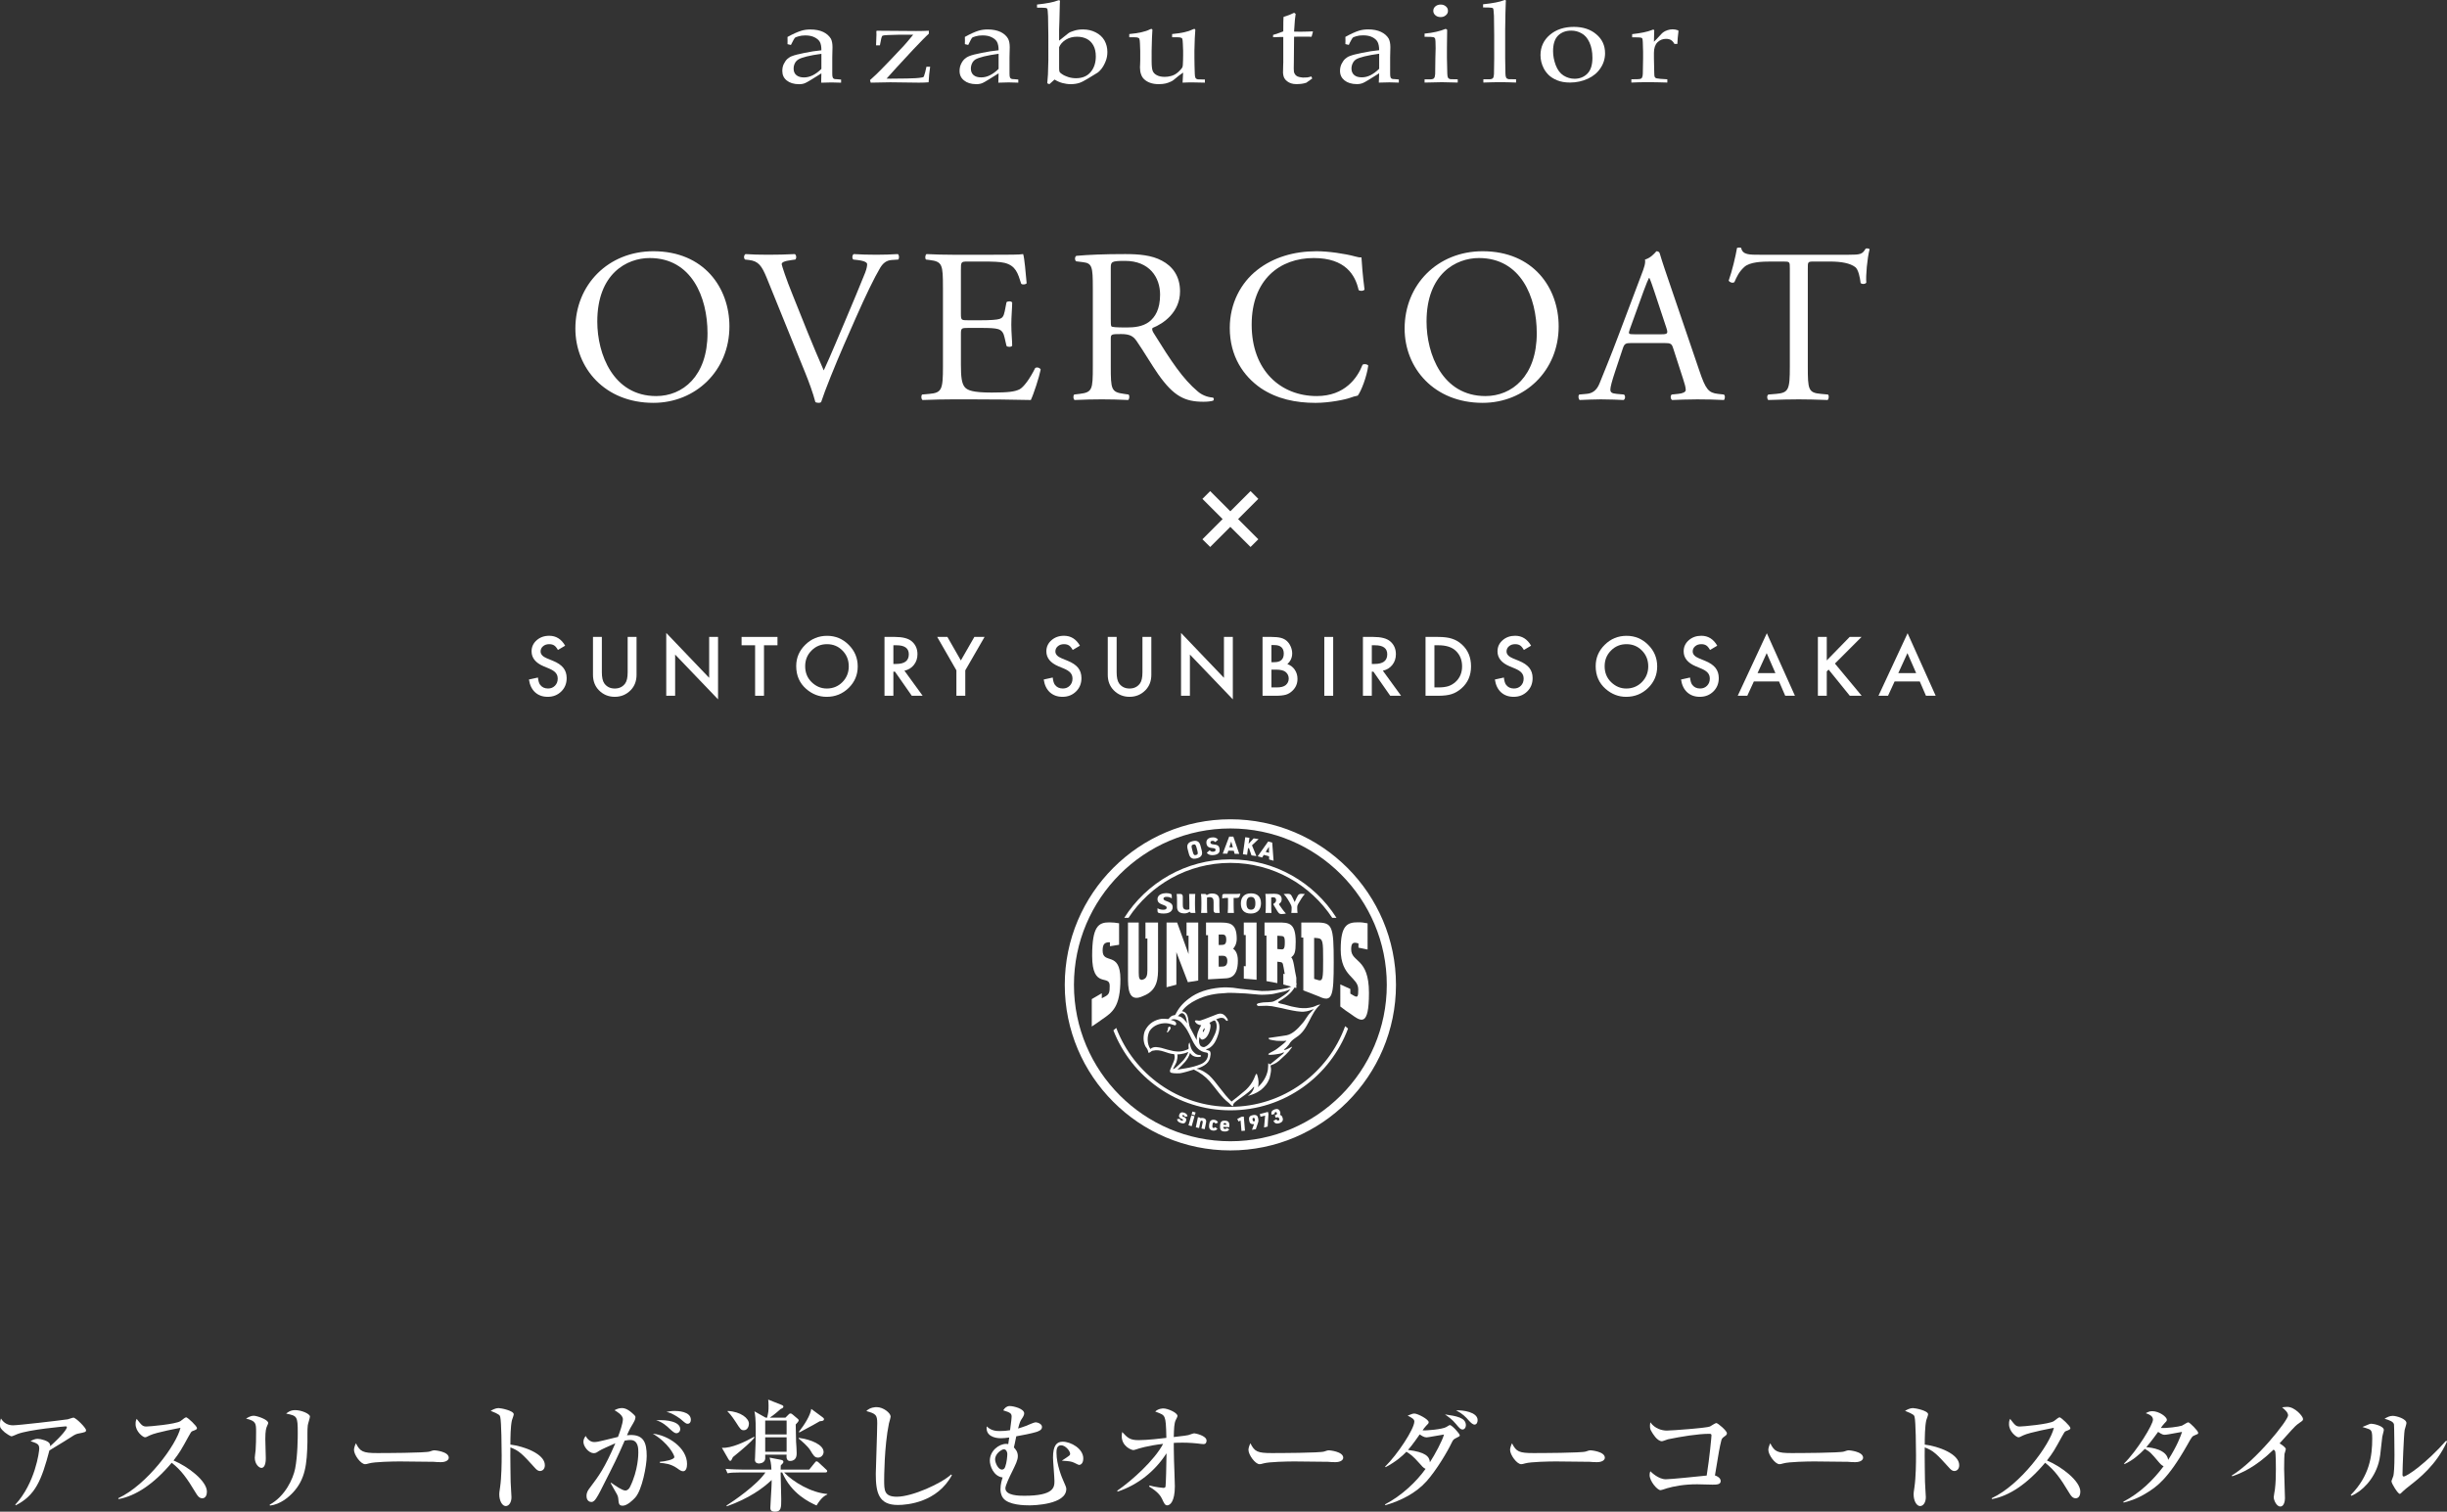 <?xml version="1.0" encoding="UTF-8"?>
<svg id="_レイヤー_2" data-name="レイヤー 2" xmlns="http://www.w3.org/2000/svg" viewBox="0 0 470.279 290.571">
  <rect x="0" y="0" width="470.279" height="290.571" fill="#333333" stroke="none"/>
  <defs>
    <style>
      .cls-1 {
        fill: #fff;
      }
    </style>
  </defs>
  <g id="design">
    <g>
      <path class="cls-1" d="M14.947,275.578c-.184.046-.46.138-.69.276-1.656,1.058-1.955,1.242-4.76,2.943-1.518,5.749-2.69,8.646-6.485,10.555l-.069-.139c3.84-4.162,4.599-10.187,4.599-10.761,0-.851-.345-.989-1.679-1.449.506-.253.896-.437,1.379-.437.621,0,2.047.391,2.3.92.115.23.092.391.092.506,2.277-2.023,3.219-3.311,3.219-3.656,0-.092-.023-.161-.253-.161-.138,0-7.013.598-9.244,1.472-.184.069-.966.437-1.127.437-.276,0-1.104-.598-1.311-.759-.874-.782-.92-.919-.92-1.495,0-.644.092-.919.184-1.173.621.989,1.449,1.311,2.345,1.311.966,0,8.738-.897,10.486-1.15.184-.046.943-.322,1.104-.322.46,0,2.415,1.955,2.415,2.392,0,.368-.069.391-1.586.689Z"/>
      <path class="cls-1" d="M38.867,287.996c-.621,0-.966-.598-1.196-.966-1.771-2.943-2.829-4.415-4.668-5.864-3.518,4.185-7.014,6.416-10.256,6.991v-.184c5.496-2.553,11.176-10.256,11.935-13.521-.069.023-4.668.851-5.887,1.449-.667.345-.759.368-.943.368-.345,0-1.793-1.058-1.793-2.529,0-.598.092-.759.207-1.012.943,1.219,1.127,1.472,1.886,1.472.552,0,5.588-.437,6.531-1.035.161-.115.896-.736,1.081-.736.299,0,2.093,1.701,2.093,2.069,0,.253-.161.322-.897.598-.207.092-.299.253-.644.874-1.518,2.759-1.771,3.219-2.966,4.76,2.806,1.173,6.416,3.932,6.416,6.002,0,.552-.207,1.265-.896,1.265Z"/>
      <path class="cls-1" d="M51.358,274.038c-.207.46-.368.92-.368,2.599,0,.575.092,3.104.092,3.633,0,.345,0,1.885-.851,1.885-.437,0-1.265-.713-1.265-1.955,0-.207.115-1.012.161-1.449.069-.736.092-2.299.092-3.472,0-1.679,0-2.139-1.932-2.598.368-.23.92-.552,1.449-.552.644,0,2.806.736,2.806,1.38,0,.115-.023.207-.184.529ZM59.154,273.946c-.115.896-.046,2.345-.069,3.242-.092,4.254-.391,7.151-2.805,9.727-.805.851-2.392,2.253-4.392,2.483l-.069-.161c3.035-1.679,4.507-5.013,4.898-6.921.506-2.553.506-6.186.506-6.898,0-3.196-.115-3.266-2.23-3.702.345-.276.828-.667,1.748-.667,1.149,0,2.828.69,2.828,1.242,0,.253-.391,1.403-.414,1.656Z"/>
      <path class="cls-1" d="M84.705,281.051c-.368,0-.943-.023-1.402-.069-.437-.023-6.048-.069-6.439-.069-1.333,0-4.852.069-5.91.368-.414.115-.598.161-.782.161-.851,0-2.139-1.816-2.139-2.736,0-.299.092-.69.368-1.288.805,1.609,1.356,1.886,4.093,1.886,1.334,0,9.313-.023,10.095-.299.345-.115.621-.23.919-.23.046,0,2.737.207,2.737,1.426,0,.391-.437.851-1.541.851Z"/>
      <path class="cls-1" d="M103.773,282.753c-.368,0-.667-.253-.989-.621-2.392-2.645-3.036-3.311-4.691-3.909-.046,1.426.046,6.462.046,6.6,0,.46.161,2.552.161,2.966,0,.989-.483,1.702-1.104,1.702-.667,0-1.242-.989-1.242-2.253,0-.253,0-.345.161-1.403.276-1.886.299-4.737.299-6.117,0-1.173-.046-6.507-.276-7.358-.069-.299-.138-.506-1.84-1.173.368-.207.943-.529,1.518-.529.437,0,2.92.483,2.92,1.196,0,.184-.299.966-.345,1.127-.276,1.126-.299,3.449-.299,4.691,2.621.322,6.623,1.793,6.623,3.955,0,.828-.529,1.127-.943,1.127Z"/>
      <path class="cls-1" d="M122.105,287.834c-.437.483-1.563,1.586-2.415,1.586-.736,0-.782-.345-.874-1.448-.023-.207-.092-.483-.23-.713-.414-.713-1.127-1.978-1.219-2.162l.092-.092c.874.621,2.139,1.495,2.713,1.495.437,0,.736-.345.897-.667,1.609-3.242,1.609-6.347,1.609-6.646,0-.759,0-2.392-1.541-2.392-.115,0-.529,0-1.081.115-1.541,3.518-1.817,4.047-4.323,8.991-.46.92-1.081,2.162-1.541,2.576-.161.138-.322.23-.552.23-.322,0-.92-.23-.92-1.15,0-.713.299-1.126.667-1.609,1.725-2.3,2.759-3.656,4.875-8.531-1.058.483-2.736,1.196-3.127,1.472-.299.207-.598.437-1.012.437-.966,0-2.001-1.265-2.001-2.185,0-.529.276-.897.437-1.127.184.391.759,1.173,1.633,1.173.46,0,1.035-.115,1.932-.345.414-.092,2.253-.552,2.644-.644.322-.851.943-2.576.943-3.403,0-.851-1.333-1.563-1.609-1.725.299-.161.805-.414,1.379-.414.644,0,1.311.253,2.392,1.311.161.161.253.253.253.46,0,.414-.322.942-.437,1.149-.459.759-.644,1.035-1.195,2.3.229-.023.437-.046.736-.046,2.437,0,3.058,1.426,3.058,4.047,0,1.886-.897,6.507-2.185,7.956ZM131.281,282.799c-.345,0-.644-.207-1.173-.598-1.196-.828-2.346-.942-3.289-1.012v-.207c.966-.069,2.783-.414,2.783-.919,0-.368-1.15-2.713-4.139-4.484,2.92.276,6.577,2.713,6.577,5.818,0,.69-.184,1.403-.759,1.403ZM129.993,275.486c-.368,0-.69-.299-1.402-.943-.299-.299-1.334-1.265-2.507-1.541,2.208-.161,4.645.299,4.645,1.702,0,.437-.322.782-.736.782ZM132.154,273.67c-.322,0-.437-.115-1.426-.966-.253-.207-1.012-.69-1.702-1.012-.414-.184-.644-.23-.943-.299.437-.092.897-.184,1.587-.184.483,0,3.104.046,3.104,1.702,0,.391-.184.759-.621.759Z"/>
      <path class="cls-1" d="M140.853,280.085c-.046.069-.207.437-.253.506-.023.069-.115.207-.253.207-.161,0-.253-.161-.368-.345l-1.242-2.162c1.794.138,4.507-1.172,6.186-2.115l.092.138c-.644.828-2.093,2.093-4.162,3.771ZM156.926,289.375c-1.379-.621-4.829-2.23-6.6-6.346h-.299c0,.805.115,4.392.115,5.128,0,1.632,0,2.415-1.219,2.415-.874,0-.874-.529-.874-.736,0-.506.184-3.173.207-3.771.046-.851.046-1.242.046-1.586-1.656,1.586-4.346,3.541-8.623,5.059l-.069-.138c1.333-.851,5.864-3.932,7.496-6.37h-4.806c-1.403,0-1.909.046-2.483.161l-.368-.851c1.403.115,3.012.138,3.265.138h5.542c-.046-1.242-.207-1.748-.345-2.299l2.138.414c.345.069.506.161.506.391,0,.161-.092.276-.161.345-.207.184-.207.207-.345.368-.023.391-.023.506-.023.782h5.496l1.058-1.311c.207-.253.23-.276.345-.276.161,0,.345.161.414.23l1.403,1.311c.161.138.23.207.23.345,0,.207-.184.253-.345.253h-7.933c1.816,1.885,5.22,3.886,8.301,4.139v.092c-.391.184-1.081.483-2.07,2.115ZM142.968,274.912c-.552,0-.666-.161-1.541-1.541-.92-1.402-1.288-1.748-1.609-2.069l.046-.092c2.529.138,4.07,1.425,4.07,2.46,0,.506-.299,1.242-.966,1.242ZM152.925,273.808c.046,2.529.046,2.806.069,3.289.046.598.115,1.678.115,2.23,0,.345,0,1.495-1.288,1.495-.529,0-.69-.483-.667-.92l.023-.299h-4.116c0,.138.023.736,0,.851-.161.851-1.15.851-1.219.851s-.759,0-.759-.713c0-.069.023-.23.023-.322.115-2.254.138-4.277.138-5.059,0-2.69-.115-3.265-.253-3.932l2.162,1.219h.276c.253-1.104.276-1.242.276-2.3,0-.529-.023-.874-.069-1.172l2.667,1.058c.161.069.253.161.253.299,0,.207-.207.322-.506.437-.391.345-1.356,1.196-2.115,1.679h3.012l.644-.644c.046-.046.138-.161.345-.161.161,0,.253.092.437.229l.896.759c.184.161.23.207.23.322,0,.207-.276.483-.575.805ZM151.177,273.049h-4.116v2.667h4.116v-2.667ZM151.177,276.268h-4.116v2.783h4.116v-2.783ZM157.225,280.177c-.667,0-.897-.414-1.495-1.403-.459-.782-1.748-1.862-2.23-2.253v-.138c2.392.299,4.783,1.333,4.783,2.713,0,.529-.437,1.081-1.058,1.081ZM157.547,273.187c-.621.368-1.311.759-3.932,2.161l-.069-.138c1.081-1.38,2.208-3.173,2.368-4.392l2.185,1.61c.184.138.253.207.253.368,0,.299-.276.345-.805.391Z"/>
      <path class="cls-1" d="M172.568,289.283c-3.679,0-4.254-2.322-4.254-5.979,0-.667.276-8.187.276-9.727,0-1.586-.23-1.839-2.093-2.345.713-.759,1.816-.759,1.978-.759,1.334,0,2.69,1.172,2.69,1.793,0,.23-.276,1.15-.322,1.333-.92,4.415-.92,10.693-.92,10.9,0,1.955,0,3.196,2.438,3.196,2.966,0,8.577-2.553,10.439-4.277l.138.138c-2.828,5.22-8.554,5.726-10.371,5.726Z"/>
      <path class="cls-1" d="M207.435,281.58c-.184,0-.368-.115-.989-.414-.506-.253-.989-.322-2.323-.391v-.046c1.518-.989,1.541-1.012,1.541-1.311,0-.46-.851-1.61-1.748-1.61-.874,0-.874,1.012-.874,1.426,0,2.323,1.081,4.875,1.333,5.427.391.874.552,1.242.552,1.541,0,3.012-6.277,3.15-7.083,3.15-.874,0-4.024-.023-5.059-1.403-.46-.598-.506-1.38-.506-1.656,0-1.058.276-1.863.414-2.299-1.771-.23-2.46-2.253-2.46-3.219,0-1.909,1.748-3.243,3.173-3.243.115,0,.161.023.368.046.069-.46.069-.529.184-1.265-.529.092-1.219.138-1.633.138-1.196,0-2.943-.46-2.69-2.276.874.851,1.839.896,2.529.896.667,0,1.311-.046,1.955-.161.253-1.886.299-2.3.299-2.576,0-.575-.115-.805-1.609-1.242.299-.506.713-.828,1.242-.828.782,0,2.782.529,2.782,1.402,0,.184-.046.437-.368.92-.391.575-.437.667-.805,2.0.483-.138,1.012-.322,1.518-.506.276-.115,1.563-.69,1.839-.69.391,0,1.242.299,1.242.897,0,.598-.644.805-1.104.966-.69.23-3.082.713-3.84.828-.322,1.541-.345,1.702-.46,2.139.276.299.759.805.759,1.656,0,.805-.414,1.586-1.172,3.15-.368.736-1.219,2.483-1.219,3.035,0,1.449,2.736,1.449,3.633,1.449,5.703,0,5.795-1.633,5.795-2.828,0-.713-.276-3.863-.276-4.507,0-2.299.69-3.058,1.862-3.058,1.564,0,3.956,1.333,3.956,3.219,0,1.081-.621,1.242-.759,1.242ZM192.833,278.591c-.322.046-1.586.782-1.586,1.932,0,.644.575,1.954,1.311,1.954.276,0,.483-.138.621-.506.322-.851.414-2.138.414-2.506,0-.368-.23-.966-.759-.874Z"/>
      <path class="cls-1" d="M231.332,277.579c-.115,0-.253,0-.391-.023-1.219-.161-2.438-.253-3.679-.253-.805,0-1.311.023-1.678.046,0,.459,0,1.586.046,3.357.023.782.161,4.254.161,4.967,0,2.989-.942,3.679-1.472,3.679-.437,0-.621-.437-1.012-1.288-.23-.483-.805-1.356-2.46-2.322l.069-.207c1.104.322,2.598.46,2.667.46.299,0,.368-.115.414-.253.069-.253.184-4.714.184-5.864v-.529c-2.208,3.449-5.496,6.07-9.382,7.358l-.092-.161c2.897-2,7.198-5.91,8.83-9.014-2.989.345-4.852.943-4.944.989-.23.092-.667.207-.759.207-.437,0-2.253-.759-2.253-2.667,0-.345.046-.552.092-.805,1.012,1.104,1.472,1.563,3.15,1.563,1.633,0,4.438-.322,5.335-.437-.046-2.483-.115-3.38-.345-3.932-.23-.552-.621-.69-1.793-1.127.598-.598,1.495-.598,1.563-.598.828,0,2.713.805,2.713,1.448,0,.161-.253.621-.345.805-.299.644-.322,1.632-.368,3.242,2.138-.253,2.368-.276,2.782-.368.184-.046.966-.345,1.15-.345.207,0,2.368.437,2.368,1.403,0,.322-.138.667-.552.667Z"/>
      <path class="cls-1" d="M256.61,281.051c-.368,0-.943-.023-1.403-.069-.437-.023-6.048-.069-6.438-.069-1.334,0-4.852.069-5.909.368-.414.115-.599.161-.782.161-.851,0-2.139-1.816-2.139-2.736,0-.299.092-.69.368-1.288.805,1.609,1.356,1.886,4.093,1.886,1.334,0,9.313-.023,10.095-.299.346-.115.621-.23.92-.23.046,0,2.736.207,2.736,1.426,0,.391-.437.851-1.54.851Z"/>
      <path class="cls-1" d="M279.862,276.406c-.483.23-.598.345-.874.92-.827,1.748-2.943,5.289-4.829,7.404-2.069,2.299-4.921,3.725-7.91,4.599l-.068-.161c3.104-1.609,6.001-4.3,7.795-6.829-.391-.138-.782-.598-1.195-1.081-1.266-1.426-1.725-1.725-2.484-2.208-.851.874-1.954,1.862-4.001,2.966l-.092-.115c2.322-2.253,5.611-7.22,5.611-8.669,0-.437-.438-.69-1.288-1.127.92-.368,1.035-.391,1.311-.391.621,0,2.736,1.104,2.736,1.655,0,.23-.115.322-.506.713-.184.161-.528.667-.667.851.529.092,3.863-.184,4.576-.644.115-.069.575-.368.667-.368.391,0,1.908,1.655,1.908,1.978,0,.184-.184.253-.689.506ZM274.183,276.291c-.483,0-.896-.276-1.334-.575-.229.345-1.54,2.208-2.253,2.989,3.334.414,4.139,1.242,4.208,2.369.942-1.449,2.368-4.07,2.713-5.335-.528.069-3.081.552-3.334.552ZM281.104,274.773c-.414,0-.621-.253-1.312-1.081-.667-.828-1.494-1.403-2.092-1.817,2.185.322,4.023.598,4.023,2.093,0,.437-.275.805-.62.805ZM283.381,273.831c-.322,0-.69-.345-1.012-.69-.736-.828-1.265-1.402-2.53-2.046,1.242-.069,4.14.299,4.14,1.886,0,.506-.253.851-.598.851Z"/>
      <path class="cls-1" d="M306.888,281.051c-.368,0-.943-.023-1.403-.069-.437-.023-6.048-.069-6.438-.069-1.334,0-4.852.069-5.909.368-.414.115-.599.161-.782.161-.851,0-2.139-1.816-2.139-2.736,0-.299.092-.69.368-1.288.805,1.609,1.356,1.886,4.093,1.886,1.334,0,9.313-.023,10.095-.299.346-.115.621-.23.92-.23.046,0,2.736.207,2.736,1.426,0,.391-.437.851-1.54.851Z"/>
      <path class="cls-1" d="M331.359,276.153c-.391.299-.482.414-.574.851-.322,1.311-.414,1.84-1.196,6.6.414.115,1.104.483,1.104,1.081,0,.689-.806.689-1.587.689-.46,0-2.507-.069-2.943-.069-2.575,0-4.484.391-5.771.759-.207.069-1.081.368-1.266.368-.62,0-2.092-1.725-2.092-2.897,0-.322.046-.483.138-.736.229.23,1.587,1.541,2.967,1.541.966,0,5.887-.506,7.864-.713.552-3.403.919-7.473.919-7.726s-.16-.299-.391-.299c-2.207,0-5.427.529-7.979,1.058-.184.046-.966.368-1.149.368-.942,0-1.84-1.586-1.932-1.748-.299-.506-.368-.621-.368-1.242,0-.276.046-.437.069-.644.896,1.242,2.254,1.587,3.173,1.587.943,0,7.704-.506,8.278-.782.185-.092,1.035-.667,1.219-.667.322,0,2.047,1.495,2.047,1.955,0,.276-.138.391-.529.667Z"/>
      <path class="cls-1" d="M356.522,281.051c-.368,0-.943-.023-1.403-.069-.437-.023-6.048-.069-6.438-.069-1.334,0-4.852.069-5.909.368-.414.115-.599.161-.782.161-.851,0-2.139-1.816-2.139-2.736,0-.299.092-.69.368-1.288.805,1.609,1.356,1.886,4.093,1.886,1.334,0,9.313-.023,10.095-.299.346-.115.621-.23.92-.23.046,0,2.736.207,2.736,1.426,0,.391-.437.851-1.54.851Z"/>
      <path class="cls-1" d="M375.59,282.753c-.367,0-.666-.253-.988-.621-2.392-2.645-3.035-3.311-4.691-3.909-.046,1.426.046,6.462.046,6.6,0,.46.161,2.552.161,2.966,0,.989-.482,1.702-1.104,1.702-.667,0-1.242-.989-1.242-2.253,0-.253,0-.345.161-1.403.276-1.886.299-4.737.299-6.117,0-1.173-.046-6.507-.275-7.358-.069-.299-.138-.506-1.84-1.173.368-.207.943-.529,1.518-.529.438,0,2.921.483,2.921,1.196,0,.184-.299.966-.346,1.127-.275,1.126-.299,3.449-.299,4.691,2.622.322,6.623,1.793,6.623,3.955,0,.828-.529,1.127-.943,1.127Z"/>
      <path class="cls-1" d="M398.911,287.996c-.62,0-.966-.598-1.195-.966-1.771-2.943-2.828-4.415-4.668-5.864-3.519,4.185-7.014,6.416-10.256,6.991v-.184c5.496-2.553,11.176-10.256,11.935-13.521-.069.023-4.668.851-5.887,1.449-.667.345-.759.368-.943.368-.345,0-1.793-1.058-1.793-2.529,0-.598.092-.759.207-1.012.942,1.219,1.126,1.472,1.886,1.472.552,0,5.587-.437,6.53-1.035.161-.115.896-.736,1.081-.736.299,0,2.092,1.701,2.092,2.069,0,.253-.16.322-.896.598-.207.092-.299.253-.644.874-1.518,2.759-1.771,3.219-2.967,4.76,2.806,1.173,6.416,3.932,6.416,6.002,0,.552-.207,1.265-.897,1.265Z"/>
      <path class="cls-1" d="M421.819,275.877c-.506.207-.528.207-1.448,1.862-3.817,6.738-6.002,8.094-7.772,9.198-2.023,1.288-3.748,1.702-4.484,1.885l-.046-.161c3.242-1.702,5.726-4.139,7.75-6.83-.368-.115-.759-.598-.828-.667-1.633-1.932-1.748-2.069-2.782-2.667-1.035,1.081-2.346,2.23-3.933,2.943l-.046-.138c2.507-2.483,5.542-7.474,5.542-8.416,0-.759-.805-1.035-1.38-1.242.322-.184.667-.391,1.242-.391,1.311,0,2.805,1.081,2.805,1.656,0,.229-.068.276-.552.782-.229.23-.437.552-.598.782,1.035.092,3.449-.23,4.047-.437.185-.069,1.012-.644,1.219-.644.253,0,1.909,1.633,1.909,2.024,0,.23-.069.23-.645.46ZM416.002,275.785c-.207,0-.437,0-1.242-.552-1.287,1.793-2.207,2.875-2.276,2.943,1.058.069,3.933.46,4.208,2.438,1.771-2.782,2.392-4.553,2.668-5.381-2.736.506-3.035.552-3.357.552Z"/>
      <path class="cls-1" d="M441.899,273.509c-.644.46-.92.759-1.495,1.38-.367.391-1.954,2.184-2.299,2.552.391.23,1.195.782,1.195,1.104,0,.161-.229.805-.253.943-.022.184-.068,1.403-.068,2.875,0,.897.16,4.852.16,5.634,0,.575-.207,1.586-.896,1.586-.713,0-1.265-1.195-1.265-1.816,0-.23.207-1.265.229-1.472.161-1.311.185-2.599.185-3.909,0-.46,0-2.966-.138-3.426q-.047-.138-.3-.322c-3.495,3.403-6.208,4.53-7.956,5.128l-.092-.138c4.691-2.875,10.831-10.624,10.831-11.566,0-.575-.621-1.104-1.15-1.541.299-.046.598-.092,1.012-.092,1.426,0,3.013,1.794,3.013,2.323,0,.276-.092.345-.713.759Z"/>
      <path class="cls-1" d="M457.84,276.176c-.392,3.633-.438,4.047-.713,5.059-.897,3.173-3.242,5.473-5.22,6.278l-.139-.138c3.634-3.679,4.14-7.496,4.14-10.854,0-1.058-.069-1.449-.438-1.725-.138-.115-1.241-.437-1.448-.506.207-.092,1.149-.483,1.334-.552.138-.069.299-.069.413-.069.46,0,2.369.437,2.369,1.195,0,.207-.276,1.104-.299,1.311ZM463.128,285.558c-.299.23-1.034.805-1.679,1.449-.068.069-.16.138-.253.138-.345,0-1.586-1.978-1.586-2.415,0-.184.345-.897.367-1.058.093-.414.207-1.609.207-4.024,0-.621-.046-5.542-.092-5.841-.092-.529-.827-.805-1.816-1.104.437-.253.942-.552,1.563-.552.736,0,2.645.575,2.645,1.38,0,.207-.299,1.127-.345,1.333-.161.92-.414,7.428-.414,8.577,0,.253.069.368.23.368.62,0,4.392-2.599,8.163-6.898l.16.184c-2.069,4.53-5.403,7.105-7.151,8.462Z"/>
    </g>
  </g>
  <g id="_レイヤー_1-2" data-name="レイヤー 1">
    <g>
      <g>
        <path class="cls-1" d="M157.86,13.242c-.533.535-1.112.957-1.666,1.23-.572.277-1.123.411-1.681.411-.613,0-1.091-.141-1.455-.434-.361-.293-.535-.724-.535-1.245,0-.427.097-.837.336-1.221.143-.224.334-.411.531-.529.327-.211.862-.404,1.638-.599.767-.191,1.72-.363,2.832-.508v2.895ZM152.523,7.644l.234-.379c.088-.084.32-.17.712-.284.372-.116.799-.173,1.296-.173.69,0,1.271.113,1.765.356.478.236.846.54,1.048.912.193.388.288.912.281,1.588-1.085.109-2.183.275-3.27.509-1.096.218-1.915.42-2.412.626-.284.095-.554.281-.837.508-.268.238-.495.56-.701.978-.206.397-.29.869-.29,1.353.002.771.277,1.37.846,1.826.558.454,1.348.722,2.391.722.483,0,.892-.091,1.207-.243.32-.129,1.343-.749,3.065-1.84l-.043,1.792c.821-.032,1.495-.052,2.006-.05.529,0,1.112.02,1.827.05v-.603l-.84-.07c-.265,0-.426-.027-.522-.068-.107-.055-.188-.127-.236-.238-.07-.15-.1-.395-.1-.719v-3.174l.045-1.961c0-.674-.104-1.223-.309-1.625-.345-.554-.824-.978-1.475-1.293-.656-.311-1.491-.479-2.462-.477-.638-.002-1.218.075-1.736.238-.697.209-1.595.606-2.664,1.196.007.188.009.422.009.703,0,.297-.002.531-.007.685l.654.152c.118-.25.281-.581.515-.998Z"/>
        <path class="cls-1" d="M167.34,15.887l-.136-.488c.858-.785,1.543-1.405,2.02-1.915,1.128-1.141,2.605-2.686,4.49-4.704.238-.238.83-.955,1.786-2.103h-2.916c-.413,0-1.051.023-1.924.059-.545.018-.885.063-.996.111-.061.016-.1.041-.138.102-.043.061-.107.236-.177.52l-.245,1.243h-.74c.061-1.218.077-1.876.075-2.013,0-.175,0-.402-.016-.71l.093-.084c3.149.036,5.679.057,7.556.057.944,0,1.74-.02,2.437-.057v.574c-.576.504-1.556,1.522-3.009,3.047-2.711,2.925-4.431,4.778-5.117,5.589l.885.002c.708-.002,1.718-.011,3.031-.032,1.284-.016,2.253-.077,2.848-.19.181-.027.302-.075.342-.118.029-.007.059-.061.086-.139.164-.445.327-1.062.474-1.813l.712-.002c-.107.84-.17,1.343-.188,1.518-.016.106-.048.599-.107,1.475-.488.043-1.103.07-1.856.07l-5.505-.07-3.767.07Z"/>
        <path class="cls-1" d="M191.916,13.237c-.551.536-1.097.955-1.667,1.228-.541.277-1.099.411-1.666.411-.638,0-1.118-.138-1.472-.434-.345-.293-.524-.724-.524-1.246,0-.424.111-.837.331-1.218.145-.227.324-.411.521-.531.328-.209.893-.402,1.655-.597.776-.191,1.724-.363,2.823-.51v2.897ZM186.583,7.638l.227-.379c.091-.084.311-.17.709-.284.37-.113.828-.173,1.321-.173.686,0,1.275.116,1.743.356.496.236.832.54,1.043.914.188.386.298.912.291,1.588-1.071.109-2.168.272-3.261.508-1.113.218-1.915.42-2.405.624-.279.098-.563.281-.828.508-.279.241-.52.563-.71.98-.2.397-.297.867-.297,1.35,0,.774.279,1.37.855,1.827.554.456,1.337.722,2.371.722.502,0,.903-.088,1.226-.241.312-.132,1.324-.751,3.049-1.84l-.055,1.792c.846-.032,1.525-.052,2.019-.052.533,0,1.132.02,1.82.05v-.601l-.817-.072c-.261,0-.44-.027-.517-.068-.116-.052-.202-.127-.258-.238-.068-.15-.093-.394-.093-.719l-.002-3.172.045-1.963c0-.671-.113-1.221-.32-1.622-.32-.556-.812-.98-1.452-1.296-.683-.311-1.491-.476-2.464-.476-.644,0-1.225.077-1.759.24-.683.206-1.572.606-2.63,1.196.004.188.013.42.013.703.002.295-.009.531-.013.685l.644.152c.118-.252.29-.581.506-1Z"/>
        <path class="cls-1" d="M204.84,7.628c.622-.381,1.346-.572,2.14-.569.706-.002,1.333.136,1.87.404.557.284.973.715,1.289,1.28.316.581.459,1.271.461,2.106,0,1.175-.312,2.187-.963,2.968-.668.815-1.607,1.216-2.849,1.218-.523,0-1.022-.077-1.493-.229-.458-.145-.884-.341-1.237-.592-.236-.152-.381-.306-.424-.404-.052-.098-.085-.334-.084-.685l-.001-4.055c.23-.556.65-1.053,1.292-1.441ZM201.678,16.178l.991-.887c.531.324,1.053.547,1.534.674.493.122,1.021.213,1.563.213.651-.002,1.184-.091,1.62-.225.433-.134,1.029-.436,1.763-.892l1.833-1.123c.175-.122.402-.34.676-.674.34-.431.624-.953.842-1.516.221-.545.325-1.137.322-1.763.001-.817-.196-1.557-.567-2.224-.386-.66-.954-1.175-1.688-1.543-.71-.363-1.52-.563-2.444-.56-.608,0-1.175.075-1.692.247-.518.152-.889.315-1.119.495l-1.766,1.411v-2.103l.057-1.67c.007-.876.036-1.985.077-3.247l.012-.336c.023-.102.025-.177.025-.238,0-.052-.025-.098-.051-.136-.035-.025-.087-.045-.151-.045-.072,0-.154.029-.26.068-.729.302-2.045.565-3.955.767v.599c1.058,0,1.638.029,1.764.068.102.039.169.089.211.154.061.102.102.581.143,1.443.029,1.27.057,2.489.057,3.701l.002,4.729c-.001.272-.029,1.205-.077,2.748,0,.222-.045.796-.134,1.693l.412.172Z"/>
        <path class="cls-1" d="M231.564,15.282v.604c-1.087-.032-1.901-.052-2.443-.05-.615-.002-1.228.018-1.843.05.043-.567.073-1.212.101-1.933-.522.352-1.122.803-1.807,1.398-.166.134-.326.234-.481.302-.35.175-.713.3-1.065.388-.352.08-.777.134-1.308.134-.665.002-1.238-.088-1.697-.265-.445-.154-.837-.393-1.159-.706-.241-.234-.434-.529-.561-.903-.145-.388-.215-.833-.215-1.345-.001-.254.019-.506.031-.71.017-.243.019-.458.02-.667l-.001-1.813c0-.191-.011-.667-.052-1.393-.011-.483-.057-.785-.125-.935-.033-.061-.086-.116-.167-.154-.126-.077-.344-.116-.676-.116-.456,0-.811-.002-1.088-.011v-.61c1.808-.173,3.125-.465,3.932-.885.136-.068.24-.1.318-.097.066-.002.102.011.143.052.025.039.058.093.057.154.003.073.001.143-.018.236-.024.222-.043.663-.068,1.3-.045,1.205-.064,1.999-.065,2.405l-.001,2.074c.002.867.066,1.491.206,1.843.141.363.42.638.815.835.398.213.911.309,1.497.309.395,0,.79-.045,1.187-.159.415-.107.771-.274,1.08-.504.236-.161.479-.388.729-.665.2-.202.313-.367.373-.474.06-.109.092-.268.111-.499.033-.622.057-1.237.056-1.838v-.894c.001-.19-.024-.665-.057-1.382-.018-.474-.051-.785-.111-.919-.029-.066-.085-.129-.159-.157-.139-.077-.369-.116-.692-.116-.458.002-.812,0-1.095-.009v-.613c1.833-.17,3.12-.463,3.948-.885.132-.066.236-.098.308-.098.052-.002.107.014.138.054.039.036.062.093.062.177.001.048-.007.118-.016.213-.031.222-.047.676-.086,1.357-.048,1.169-.068,1.956-.07,2.355l.002,1.463.021,1.488c.02.874.038,1.395.047,1.525.012.354.05.615.131.781.045.063.094.109.151.168.062.041.168.075.298.111.052.016.522.014,1.368.029Z"/>
        <path class="cls-1" d="M244.667,7.159v-.443c.799-.247,1.463-.483,1.961-.681,0-1.69.02-2.305.047-2.779.839-.257,1.506-.522,2.043-.801l.289.211c-.098.574-.194,1.411-.304,3.408.688.011,1.087.023,1.241.023.079,0,.524-.016,1.318-.027.443-.009.765-.02.975-.034l.098.05-.266.973c-.528-.016-1.019-.016-1.463-.016-.452,0-1.103,0-1.901.016l-.045,4.817c-.033,1.078-.021,1.708.017,1.924.042.22.124.383.247.542.109.145.265.265.454.361.197.095.533.157,1.009.209.339-.003.625-.003.841-.029.207-.029.484-.093.801-.186l.161.397c-.396.259-.761.52-1.137.806-.318.104-.62.175-.897.209-.283.025-.604.064-.978.064-.438-.002-.798-.057-1.052-.152-.271-.088-.497-.211-.706-.361-.224-.15-.408-.342-.551-.581-.148-.229-.254-.594-.291-1.094.007-.488.023-1.019.035-1.613.012-.107.016-.227.017-.379l-.001-4.881h-.543c-.43,0-.896.014-1.418.048Z"/>
        <path class="cls-1" d="M265.057,13.224c-.554.538-1.119.957-1.656,1.23-.563.277-1.107.411-1.683.411-.627,0-1.112-.141-1.453-.433-.348-.293-.531-.724-.531-1.246,0-.426.112-.837.34-1.221.145-.227.301-.409.506-.529.321-.211.871-.402,1.647-.597.791-.193,1.735-.365,2.829-.511l.001,2.895ZM259.731,7.626l.239-.379c.083-.084.31-.172.689-.284.368-.116.805-.173,1.316-.173.682,0,1.284.116,1.765.356.472.238.815.54,1.014.915.198.386.299.91.301,1.588-1.072.106-2.172.272-3.269.506-1.103.22-1.901.422-2.395.624-.288.098-.559.281-.842.511-.273.241-.507.563-.711.978-.204.397-.305.869-.305,1.352.001.771.292,1.37.857,1.827.563.456,1.366.722,2.391.722.481,0,.894-.091,1.22-.243.318-.129,1.337-.749,3.054-1.838l-.066,1.791c.864-.032,1.528-.05,2.044-.05.514,0,1.12.02,1.803.05l-.001-.604-.823-.07c-.256,0-.437-.027-.513-.068-.114-.052-.197-.127-.241-.238-.065-.15-.092-.395-.092-.719l-.001-3.174.044-1.96c0-.674-.118-1.221-.322-1.625-.327-.554-.828-.978-1.484-1.293-.669-.311-1.474-.477-2.439-.477-.647,0-1.237.077-1.772.24-.676.207-1.558.606-2.628,1.196.002.188.014.42.014.701.002.297-.011.533-.014.687l.659.152c.101-.252.279-.583.507-1.001Z"/>
        <path class="cls-1" d="M276.876.878c.402,0,.727.114,1.001.35.272.227.401.504.403.86,0,.333-.131.613-.411.842-.274.245-.605.352-.991.352-.416,0-.74-.107-1.021-.352-.262-.229-.397-.506-.397-.842,0-.356.134-.633.397-.86.281-.234.605-.35,1.018-.35ZM273.784,7.068v-.61c1.599-.141,2.961-.461,4.066-.917l.274.179c-.032,1.525-.043,2.684-.043,3.49l.001,1.938c.033,1.865.069,2.879.069,3.027.012.343.054.608.133.765.055.061.105.12.171.168.062.048.168.07.304.113.048.002.521.016,1.396.025v.624c-1.26-.048-2.283-.068-3.041-.071-.698,0-1.806.023-3.329.073l-.001-.626h1.214c.183-.007.316-.043.416-.084.096-.034.166-.1.216-.177.099-.141.165-.39.189-.763.001-.072.006-1.105.038-3.058l.05-1.881c0-1.06-.031-1.702-.113-1.901-.059-.104-.157-.186-.286-.236-.133-.041-.7-.077-1.724-.077Z"/>
        <path class="cls-1" d="M285.081,15.869v-.626h1.198c.2-.007.333-.043.44-.082.091-.036.168-.1.229-.179.099-.132.152-.386.173-.742,0-.091.018-1.109.045-3.056l-.003-4.404c0-1.202-.018-2.428-.045-3.691-.05-.847-.086-1.337-.147-1.439-.048-.054-.104-.12-.207-.141-.127-.047-.708-.079-1.736-.079v-.606c1.887-.195,3.209-.456,3.963-.758.1-.036.18-.066.245-.066.057,0,.096.023.136.059.039.032.045.066.045.129-.001.054-.005.127-.027.222l-.007.336c-.054,1.286-.072,2.376-.08,3.245l-.029,1.675v5.518c.029,1.847.041,2.843.052,2.993.006.34.059.606.143.767.043.057.096.114.154.164.083.045.172.068.31.113.057.002.527.013,1.433.023l.001.626c-1.164-.05-2.162-.073-3.024-.071-.831-.002-1.932.021-3.266.071Z"/>
        <path class="cls-1" d="M299.434,6.843c.649-.633,1.498-.957,2.528-.957.733,0,1.388.175,1.997.524.631.329,1.128.912,1.509,1.736.388.844.573,1.815.573,2.961,0,1.382-.318,2.38-.964,3.043-.658.663-1.495.987-2.458.989-.764-.002-1.466-.209-2.117-.613-.67-.424-1.171-1.096-1.516-2.006-.344-.926-.506-1.813-.508-2.684,0-1.359.322-2.358.955-2.993ZM296.664,13.099c.214.44.536.88.955,1.307.42.406.966.751,1.638,1.028.676.281,1.511.433,2.487.433,1.239-.002,2.389-.259,3.438-.744,1.035-.479,1.835-1.148,2.41-2.026.583-.858.877-1.827.877-2.861,0-1.509-.572-2.711-1.681-3.644-1.103-.946-2.544-1.425-4.314-1.425-1.867,0-3.408.51-4.599,1.52-1.189,1.007-1.814,2.326-1.814,3.914.001.885.21,1.715.603,2.498Z"/>
        <path class="cls-1" d="M313.525,15.865v-.626c.951-.007,1.47-.023,1.546-.043.15-.025.25-.048.322-.093.077-.045.142-.109.186-.195.088-.154.134-.411.147-.737.032-1.904.054-2.891.054-2.963v-1.259c-.002-.558-.023-1.173-.056-1.831-.012-.413-.055-.658-.1-.73-.059-.082-.159-.129-.307-.166-.136-.03-.68-.054-1.638-.054v-.606c1.695-.189,2.95-.458,3.715-.762.163-.082.286-.109.338-.109.059,0,.111.025.131.057.041.032.059.081.059.143,0,.05,0,.111-.009.175-.016.429-.038,1.076-.05,1.96.384-.368.726-.726,1.048-1.089.309-.354.549-.579.681-.692.259-.195.552-.341.878-.445.309-.105.651-.166,1-.166.34,0,.699.073,1.037.195l.075.141c-.113.939-.2,1.763-.215,2.471h-.567c-.189-.347-.409-.59-.654-.744-.25-.152-.561-.229-.957-.229-.652,0-1.198.225-1.654.672-.441.442-.672,1.137-.672,2.042l.003,1.089c0,.461.034,1.336.056,2.553,0,.451.034.742.054.846.045.118.089.204.141.254.052.054.139.097.268.134.252.068.948.129,2.051.184v.624c-1.486-.047-2.75-.07-3.773-.07-1.085,0-2.14.023-3.139.073Z"/>
      </g>
      <g>
        <path class="cls-1" d="M110.579,63.158c0-8.423,6.317-14.866,14.992-14.866,9.729,0,14.614,7.033,14.614,14.445,0,8.507-6.485,14.698-14.614,14.698-9.349,0-14.992-6.696-14.992-14.277ZM135.974,64.043c0-6.949-3.074-14.445-11.118-14.445-4.38,0-10.065,2.99-10.065,12.213,0,6.233,3.032,14.319,11.329,14.319,5.054,0,9.854-3.79,9.854-12.087Z"/>
        <path class="cls-1" d="M147.362,53.43c-.969-2.358-1.6-3.243-3.411-3.454l-.758-.084c-.295-.252-.252-.842.084-1.053,1.221.084,2.569.126,4.38.126,1.853,0,3.327-.042,5.096-.126.295.168.379.8.084,1.053l-.632.084c-1.601.21-1.938.463-1.979.8.084.421.8,2.695,2.105,5.896,1.938,4.885,3.875,9.728,5.98,14.529,1.306-2.78,3.074-7.117,4.043-9.349,1.221-2.864,3.201-7.623,3.917-9.434.337-.885.379-1.348.379-1.643s-.421-.632-1.896-.8l-.758-.084c-.295-.252-.211-.884.084-1.053,1.179.084,2.78.126,4.38.126,1.39,0,2.695-.042,4.085-.126.295.168.295.842.084,1.053l-1.263.084c-1.011.084-1.643.589-2.19,1.474-1.179,1.979-2.821,5.391-4.717,9.686l-2.274,5.18c-1.685,3.875-3.664,8.76-4.38,10.992-.126.084-.295.126-.463.126-.21,0-.421-.042-.632-.126-.463-1.769-1.221-3.833-1.937-5.601l-7.412-18.277Z"/>
        <path class="cls-1" d="M181.22,55.283c0-4.38-.084-5.011-2.569-5.306l-.674-.084c-.253-.168-.168-.926.084-1.053,1.811.084,3.243.126,4.97.126h7.917c2.695,0,5.18,0,5.685-.126.253.716.506,3.748.674,5.602-.168.252-.842.337-1.053.084-.632-1.979-1.011-3.453-3.201-4.001-.884-.21-2.232-.252-4.085-.252h-3.032c-1.263,0-1.263.084-1.263,1.685v8.423c0,1.179.126,1.179,1.39,1.179h2.442c1.769,0,3.074-.084,3.58-.253.505-.168.8-.421,1.011-1.474l.337-1.727c.21-.252.926-.252,1.095.042,0,1.011-.168,2.653-.168,4.253,0,1.516.168,3.116.168,4.043-.168.294-.884.294-1.095.042l-.379-1.643c-.168-.758-.463-1.39-1.305-1.6-.59-.168-1.601-.211-3.243-.211h-2.442c-1.264,0-1.39.042-1.39,1.137v5.938c0,2.232.126,3.664.8,4.38.505.506,1.39.969,5.096.969,3.243,0,4.464-.168,5.391-.632.758-.421,1.896-1.895,2.99-4.085.295-.21.885-.084,1.053.295-.294,1.474-1.348,4.717-1.895,5.854-3.79-.084-7.539-.126-11.287-.126h-3.79c-1.811,0-3.243.042-5.728.126-.253-.126-.337-.8-.084-1.053l1.39-.126c2.4-.211,2.611-.842,2.611-5.265v-15.161Z"/>
        <path class="cls-1" d="M210.024,55.325c0-4.001-.126-4.717-1.853-4.927l-1.348-.169c-.295-.21-.295-.884.042-1.053,2.358-.21,5.265-.337,9.392-.337,2.612,0,5.096.211,7.034,1.264,2.021,1.053,3.495,2.948,3.495,5.896,0,4-3.158,6.191-5.265,7.033-.21.253,0,.674.211,1.011,3.369,5.433,5.602,8.802,8.465,11.203.716.632,1.769,1.095,2.906,1.179.21.084.253.421.042.59-.379.126-1.053.21-1.854.21-3.579,0-5.728-1.053-8.717-5.307-1.096-1.558-2.822-4.464-4.128-6.359-.632-.927-1.306-1.348-2.99-1.348-1.895,0-1.979.042-1.979.926v5.306c0,4.422.084,4.928,2.526,5.265l.885.126c.252.211.168.927-.084,1.053-1.895-.084-3.327-.126-5.011-.126-1.769,0-3.285.042-5.265.126-.252-.126-.337-.758-.084-1.053l1.053-.126c2.442-.295,2.527-.842,2.527-5.265v-15.119ZM213.478,61.347c0,.758,0,1.222.126,1.39.126.126.758.21,2.906.21,1.516,0,3.117-.168,4.337-1.095,1.138-.885,2.106-2.358,2.106-5.223,0-3.327-2.063-6.485-6.739-6.485-2.611,0-2.737.168-2.737,1.348v9.854Z"/>
        <path class="cls-1" d="M241.65,51.872c3.074-2.4,6.99-3.58,11.37-3.58,2.274,0,5.476.463,7.454,1.011.506.126.801.21,1.18.168.042.969.253,3.622.59,6.191-.211.294-.843.337-1.138.084-.632-2.864-2.526-6.148-8.633-6.148-6.443,0-11.919,4.085-11.919,12.803,0,8.844,5.602,13.729,12.508,13.729,5.434,0,7.834-3.538,8.803-6.022.294-.21.926-.126,1.095.169-.295,2.189-1.39,4.969-2.021,5.77-.506.084-1.011.252-1.475.421-.926.337-3.958.969-6.653.969-3.791,0-7.412-.758-10.486-2.822-3.369-2.316-5.98-6.148-5.98-11.582,0-4.674,2.105-8.675,5.307-11.16Z"/>
        <path class="cls-1" d="M269.949,63.158c0-8.423,6.316-14.866,14.992-14.866,9.729,0,14.613,7.033,14.613,14.445,0,8.507-6.485,14.698-14.613,14.698-9.35,0-14.992-6.696-14.992-14.277ZM295.344,64.043c0-6.949-3.074-14.445-11.118-14.445-4.38,0-10.065,2.99-10.065,12.213,0,6.233,3.032,14.319,11.329,14.319,5.054,0,9.854-3.79,9.854-12.087Z"/>
        <path class="cls-1" d="M321.578,66.991c-.295-.927-.463-1.053-1.727-1.053h-6.359c-1.053,0-1.306.126-1.601,1.011l-1.474,4.422c-.632,1.895-.927,3.032-.927,3.496,0,.505.211.758,1.222.842l1.39.126c.295.211.295.885-.084,1.053-1.095-.084-2.4-.084-4.38-.126-1.39,0-2.906.084-4.043.126-.253-.168-.337-.842-.084-1.053l1.39-.126c1.011-.084,1.937-.548,2.526-2.063.758-1.938,1.938-4.675,3.706-9.392l4.296-11.371c.59-1.516.843-2.316.716-2.99,1.011-.294,1.727-1.053,2.19-1.6.252,0,.547.084.632.379.547,1.853,1.221,3.791,1.853,5.644l5.77,16.93c1.222,3.622,1.77,4.253,3.58,4.464l1.137.126c.295.211.211.885,0,1.053-1.727-.084-3.2-.126-5.096-.126-2.021,0-3.622.084-4.843.126-.337-.168-.379-.842-.085-1.053l1.222-.126c.885-.084,1.474-.337,1.474-.758,0-.463-.21-1.221-.547-2.232l-1.854-5.728ZM313.239,63.243c-.337.969-.294,1.011.885,1.011h5.181c1.221,0,1.305-.168.926-1.306l-2.273-6.865c-.337-1.011-.717-2.148-.969-2.653h-.084c-.127.21-.548,1.221-1.012,2.484l-2.653,7.328Z"/>
        <path class="cls-1" d="M347.435,70.444c0,4.422.084,5.054,2.526,5.265l1.348.126c.253.169.169.927-.084,1.053-2.4-.084-3.832-.126-5.517-.126s-3.159.042-5.854.126c-.252-.126-.336-.842,0-1.053l1.517-.126c2.4-.211,2.611-.842,2.611-5.265v-18.825c0-1.306,0-1.348-1.264-1.348h-2.316c-1.811,0-4.127.084-5.18,1.053-1.011.926-1.433,1.853-1.896,2.906-.337.253-.927.042-1.095-.295.674-1.895,1.306-4.59,1.601-6.275.126-.084.674-.126.8,0,.253,1.348,1.643,1.306,3.58,1.306h17.056c2.274,0,2.653-.084,3.285-1.179.211-.084.674-.042.758.126-.463,1.727-.758,5.138-.632,6.401-.168.337-.884.337-1.095.084-.126-1.053-.421-2.611-1.053-3.074-.969-.716-2.569-1.053-4.885-1.053h-2.99c-1.264,0-1.222.042-1.222,1.432v18.741Z"/>
      </g>
      <g>
        <path class="cls-1" d="M108.612,124.113l-1.384.82c-.259-.449-.505-.742-.74-.879-.244-.156-.559-.234-.945-.234-.474,0-.867.134-1.179.403-.312.264-.469.596-.469.996,0,.552.41.996,1.23,1.333l1.128.461c.918.371,1.589.824,2.014,1.358.425.535.637,1.19.637,1.967,0,1.04-.347,1.899-1.04,2.578-.698.684-1.565,1.025-2.6,1.025-.981,0-1.792-.291-2.432-.872-.63-.581-1.023-1.399-1.179-2.454l1.729-.381c.078.664.215,1.123.41,1.377.352.488.864.732,1.538.732.532,0,.974-.178,1.326-.535s.527-.808.527-1.355c0-.22-.031-.421-.091-.604-.062-.183-.157-.352-.286-.505-.129-.154-.296-.298-.501-.433-.205-.134-.449-.262-.732-.384l-1.091-.454c-1.548-.654-2.322-1.611-2.322-2.871,0-.85.325-1.56.974-2.131.649-.576,1.458-.864,2.424-.864,1.304,0,2.322.635,3.054,1.904Z"/>
        <path class="cls-1" d="M115.669,122.428v6.812c0,.972.159,1.682.476,2.131.474.649,1.14.974,2.0.974.864,0,1.533-.325,2.007-.974.317-.435.476-1.145.476-2.131v-6.812h1.707v7.28c0,1.191-.371,2.173-1.113,2.944-.835.859-1.86,1.289-3.076,1.289s-2.239-.43-3.069-1.289c-.742-.771-1.113-1.753-1.113-2.944v-7.28h1.707Z"/>
        <path class="cls-1" d="M128.044,133.737v-12.078l8.247,8.628v-7.859h1.707v11.997l-8.247-8.606v7.917h-1.707Z"/>
        <path class="cls-1" d="M146.828,124.032v9.705h-1.707v-9.705h-2.6v-1.604h6.899v1.604h-2.593Z"/>
        <path class="cls-1" d="M153.021,128.031c0-1.592.584-2.959,1.75-4.102,1.162-1.143,2.559-1.714,4.189-1.714,1.611,0,2.993.576,4.146,1.729,1.157,1.152,1.736,2.537,1.736,4.153,0,1.626-.581,3.005-1.743,4.138-1.167,1.138-2.576,1.707-4.226,1.707-1.46,0-2.771-.505-3.933-1.516-1.279-1.118-1.919-2.583-1.919-4.395ZM154.743,128.053c0,1.25.42,2.278,1.26,3.083.835.806,1.799,1.208,2.893,1.208,1.187,0,2.188-.41,3.003-1.23.815-.83,1.223-1.841,1.223-3.032,0-1.206-.403-2.217-1.208-3.032-.801-.82-1.792-1.23-2.974-1.23-1.177,0-2.17.41-2.981,1.23-.811.811-1.216,1.812-1.216,3.003Z"/>
        <path class="cls-1" d="M173.819,128.918l3.501,4.819h-2.087l-3.23-4.629h-.308v4.629h-1.707v-11.309h2c1.494,0,2.573.281,3.237.842.732.625,1.099,1.45,1.099,2.476,0,.801-.229,1.489-.688,2.065s-1.064.945-1.816,1.106ZM171.695,127.621h.542c1.616,0,2.424-.618,2.424-1.853,0-1.157-.786-1.736-2.358-1.736h-.608v3.589Z"/>
        <path class="cls-1" d="M183.807,128.852l-3.691-6.423h1.963l2.585,4.519,2.593-4.519h1.963l-3.706,6.423v4.885h-1.707v-4.885Z"/>
        <path class="cls-1" d="M207.546,124.113l-1.384.82c-.259-.449-.505-.742-.74-.879-.244-.156-.559-.234-.945-.234-.474,0-.867.134-1.179.403-.312.264-.469.596-.469.996,0,.552.41.996,1.23,1.333l1.128.461c.918.371,1.589.824,2.014,1.358.425.535.637,1.19.637,1.967,0,1.04-.347,1.899-1.04,2.578-.698.684-1.565,1.025-2.6,1.025-.981,0-1.792-.291-2.432-.872-.63-.581-1.023-1.399-1.179-2.454l1.729-.381c.078.664.215,1.123.41,1.377.352.488.864.732,1.538.732.532,0,.974-.178,1.326-.535s.527-.808.527-1.355c0-.22-.031-.421-.091-.604-.062-.183-.157-.352-.286-.505-.129-.154-.296-.298-.501-.433-.205-.134-.449-.262-.732-.384l-1.091-.454c-1.548-.654-2.322-1.611-2.322-2.871,0-.85.325-1.56.974-2.131.649-.576,1.458-.864,2.424-.864,1.304,0,2.322.635,3.054,1.904Z"/>
        <path class="cls-1" d="M214.604,122.428v6.812c0,.972.159,1.682.476,2.131.474.649,1.14.974,2.0.974.864,0,1.533-.325,2.007-.974.317-.435.476-1.145.476-2.131v-6.812h1.707v7.28c0,1.191-.371,2.173-1.113,2.944-.835.859-1.86,1.289-3.076,1.289s-2.239-.43-3.069-1.289c-.742-.771-1.113-1.753-1.113-2.944v-7.28h1.707Z"/>
        <path class="cls-1" d="M226.979,133.737v-12.078l8.247,8.628v-7.859h1.707v11.997l-8.248-8.606v7.917h-1.707Z"/>
        <path class="cls-1" d="M242.644,133.737v-11.309h1.699c.756,0,1.359.059,1.809.176.454.117.837.315,1.15.593.316.288.568.647.754,1.077.19.435.285.874.285,1.318,0,.811-.31,1.497-.93,2.058.601.205,1.074.564,1.421,1.077.352.508.527,1.099.527,1.772,0,.884-.312,1.631-.938,2.241-.376.376-.798.637-1.267.784-.514.142-1.155.212-1.927.212h-2.585ZM244.35,127.284h.534c.635,0,1.101-.14,1.396-.421.296-.28.443-.694.443-1.241,0-.532-.151-.936-.454-1.212s-.742-.414-1.318-.414h-.601v3.289ZM244.35,132.133h1.055c.771,0,1.338-.151,1.699-.454.381-.327.571-.742.571-1.245,0-.488-.184-.898-.549-1.23-.357-.327-.994-.491-1.912-.491h-.864v3.42Z"/>
        <path class="cls-1" d="M256.219,122.428v11.309h-1.706v-11.309h1.706Z"/>
        <path class="cls-1" d="M265.767,128.918l3.501,4.819h-2.087l-3.23-4.629h-.308v4.629h-1.706v-11.309h1.999c1.494,0,2.573.281,3.237.842.732.625,1.099,1.45,1.099,2.476,0,.801-.229,1.489-.688,2.065s-1.064.945-1.816,1.106ZM263.643,127.621h.542c1.616,0,2.424-.618,2.424-1.853,0-1.157-.786-1.736-2.357-1.736h-.608v3.589Z"/>
        <path class="cls-1" d="M273.968,133.737v-11.309h2.373c1.137,0,2.035.112,2.695.337.707.22,1.35.593,1.926,1.121,1.167,1.064,1.75,2.463,1.75,4.197,0,1.738-.607,3.145-1.823,4.219-.61.537-1.25.911-1.919,1.121-.625.21-1.512.315-2.658.315h-2.344ZM275.674,132.133h.769c.767,0,1.404-.081,1.912-.242.508-.171.967-.442,1.377-.813.84-.767,1.26-1.765,1.26-2.996,0-1.24-.415-2.246-1.245-3.018-.747-.688-1.849-1.033-3.304-1.033h-.769v8.101Z"/>
        <path class="cls-1" d="M294.252,124.113l-1.384.82c-.26-.449-.506-.742-.74-.879-.244-.156-.56-.234-.945-.234-.474,0-.866.134-1.179.403-.312.264-.469.596-.469.996,0,.552.41.996,1.23,1.333l1.128.461c.918.371,1.59.824,2.014,1.358.426.535.638,1.19.638,1.967,0,1.04-.347,1.899-1.04,2.578-.698.684-1.565,1.025-2.6,1.025-.982,0-1.793-.291-2.432-.872-.631-.581-1.023-1.399-1.18-2.454l1.729-.381c.078.664.215,1.123.41,1.377.352.488.864.732,1.538.732.532,0,.974-.178,1.325-.535s.527-.808.527-1.355c0-.22-.03-.421-.091-.604-.062-.183-.156-.352-.286-.505-.129-.154-.297-.298-.502-.433-.205-.134-.449-.262-.732-.384l-1.091-.454c-1.548-.654-2.321-1.611-2.321-2.871,0-.85.324-1.56.974-2.131.649-.576,1.458-.864,2.425-.864,1.303,0,2.321.635,3.054,1.904Z"/>
        <path class="cls-1" d="M306.669,128.031c0-1.592.583-2.959,1.75-4.102,1.162-1.143,2.559-1.714,4.189-1.714,1.611,0,2.993.576,4.146,1.729,1.156,1.152,1.735,2.537,1.735,4.153,0,1.626-.581,3.005-1.743,4.138-1.167,1.138-2.576,1.707-4.227,1.707-1.46,0-2.771-.505-3.933-1.516-1.279-1.118-1.919-2.583-1.919-4.395ZM308.39,128.053c0,1.25.42,2.278,1.26,3.083.836.806,1.8,1.208,2.894,1.208,1.187,0,2.188-.41,3.003-1.23.815-.83,1.223-1.841,1.223-3.032,0-1.206-.402-2.217-1.208-3.032-.801-.82-1.792-1.23-2.974-1.23-1.177,0-2.171.41-2.98,1.23-.812.811-1.217,1.812-1.217,3.003Z"/>
        <path class="cls-1" d="M330.029,124.113l-1.384.82c-.26-.449-.506-.742-.74-.879-.244-.156-.56-.234-.945-.234-.474,0-.866.134-1.179.403-.312.264-.469.596-.469.996,0,.552.41.996,1.23,1.333l1.128.461c.918.371,1.59.824,2.014,1.358.426.535.638,1.19.638,1.967,0,1.04-.347,1.899-1.04,2.578-.698.684-1.565,1.025-2.6,1.025-.982,0-1.793-.291-2.432-.872-.631-.581-1.023-1.399-1.18-2.454l1.729-.381c.078.664.215,1.123.41,1.377.352.488.864.732,1.538.732.532,0,.974-.178,1.325-.535s.527-.808.527-1.355c0-.22-.03-.421-.091-.604-.062-.183-.156-.352-.286-.505-.129-.154-.297-.298-.502-.433-.205-.134-.449-.262-.732-.384l-1.091-.454c-1.548-.654-2.321-1.611-2.321-2.871,0-.85.324-1.56.974-2.131.649-.576,1.458-.864,2.425-.864,1.303,0,2.321.635,3.054,1.904Z"/>
        <path class="cls-1" d="M341.907,130.99h-4.842l-1.26,2.747h-1.838l5.596-12.019,5.398,12.019h-1.868l-1.187-2.747ZM341.212,129.386l-1.678-3.845-1.758,3.845h3.436Z"/>
        <path class="cls-1" d="M351.08,126.94l4.401-4.512h2.278l-5.112,5.12,5.142,6.189h-2.285l-4.072-5.032-.352.352v4.68h-1.706v-11.309h1.706v4.512Z"/>
        <path class="cls-1" d="M368.956,130.99h-4.842l-1.26,2.747h-1.838l5.596-12.019,5.398,12.019h-1.868l-1.187-2.747ZM368.261,129.386l-1.678-3.845-1.758,3.845h3.436Z"/>
      </g>
      <path class="cls-1" d="M231.089,95.892l1.494-1.494,3.87,3.883,3.883-3.883,1.494,1.494-3.883,3.883,3.883,3.883-1.494,1.482-3.883-3.871-3.87,3.871-1.494-1.482,3.882-3.883-3.882-3.883Z"/>
      <g>
        <path class="cls-1" d="M236.46,157.48c-17.549,0-31.826,14.277-31.826,31.826s14.277,31.825,31.826,31.825,31.826-14.277,31.826-31.825-14.277-31.826-31.826-31.826ZM236.46,219.367c-16.576,0-30.062-13.486-30.062-30.062s13.486-30.062,30.062-30.062,30.062,13.485,30.062,30.062-13.486,30.062-30.062,30.062Z"/>
        <g>
          <path class="cls-1" d="M228.268,163.299c-.129-.491-.126-.768.015-1.029.158-.285.41-.452.883-.576.504-.133.832-.1,1.117.111.208.155.336.388.456.843l.193.731c.129.491.126.768-.015,1.03-.158.285-.41.452-.883.576-.504.133-.832.1-1.117-.111-.208-.155-.336-.389-.456-.843l-.193-.731ZM229.961,162.92c-.146-.553-.279-.68-.627-.588-.348.092-.402.268-.256.821l.16.606c.146.553.279.68.627.588s.402-.268.256-.821l-.16-.607Z"/>
          <path class="cls-1" d="M232.497,163.439c.178.234.382.306.73.262.289-.036.413-.158.385-.378-.022-.174-.125-.254-.37-.284-.59-.07-.715-.097-.902-.185-.282-.137-.432-.365-.478-.736-.082-.655.273-1.053,1.02-1.146.563-.07.943.068,1.217.434l-.552.455c-.188-.205-.35-.268-.597-.237-.229.029-.339.149-.316.342.027.22.162.296.616.351.43.053.535.077.713.162.243.118.378.343.423.71.045.357-.013.602-.181.785-.184.2-.498.332-.906.383-.376.047-.734.008-.982-.115-.163-.077-.267-.162-.39-.333l.569-.471Z"/>
          <path class="cls-1" d="M236.065,163.512l-.185.578-.886-.014,1.239-3.274.798.013,1.137,3.313-.886-.014-.166-.584-1.052-.017ZM236.624,161.758l-.355,1.106.664.011-.31-1.117Z"/>
          <path class="cls-1" d="M239.319,160.928l.805.111-.159,1.152.968-1.04.951.131-1.27,1.204.848,2.064-.942-.13-.507-1.458-.179.185-.159,1.157-.805-.111.449-3.264Z"/>
          <path class="cls-1" d="M242.884,164.322l-.325.513-.853-.238,2.026-2.854.769.214.262,3.492-.853-.238-.013-.607-1.013-.282ZM243.868,162.767l-.623.98.64.178-.017-1.159Z"/>
        </g>
        <g>
          <path class="cls-1" d="M226.747,215.044c.028.192.081.255.278.326.189.068.298.047.338-.064.028-.079-.01-.129-.149-.191-.579-.253-.72-.466-.577-.862.147-.407.485-.54.957-.37.382.138.585.36.633.696l-.528.088c-.025-.178-.083-.252-.233-.306-.129-.046-.223-.02-.257.073-.03.082.008.124.199.209.551.251.67.448.519.869-.155.429-.478.53-1.046.326-.429-.155-.639-.38-.664-.712l.531-.083Z"/>
          <path class="cls-1" d="M228.96,214.385l.614.176-.549,1.914-.614-.176.549-1.914ZM229.168,213.658l.614.176-.155.541-.614-.176.155-.541Z"/>
          <path class="cls-1" d="M230.229,214.743l.465.097.026.137c.152-.096.3-.116.534-.067.32.067.512.243.553.508.018.116.004.261-.05.517l-.233,1.112-.625-.131.217-1.038c.064-.305.028-.433-.131-.466-.175-.037-.258.062-.326.39l-.213,1.019-.625-.131.408-1.948Z"/>
          <path class="cls-1" d="M233.974,216.974c-.203.281-.48.389-.873.341-.324-.04-.556-.183-.665-.415-.079-.167-.096-.376-.058-.685l.01-.079c.042-.34.121-.548.261-.692.166-.167.396-.235.687-.199.396.049.632.219.75.536l-.496.203c-.062-.149-.138-.216-.266-.232-.166-.02-.258.102-.294.397l-.026.208c-.037.298.026.44.208.462.132.016.221-.026.326-.159l.436.314Z"/>
          <path class="cls-1" d="M235.116,216.646c-.01.236.088.354.297.362.175.007.276-.05.373-.202l.46.277c-.188.312-.447.427-.929.408-.63-.025-.866-.305-.838-1l.005-.118c.029-.721.287-.989.933-.963.645.026.881.313.852,1.035l-.008.209-1.143-.046-.001.038ZM235.678,216.204l.002-.053c.007-.171-.091-.278-.262-.285s-.278.095-.285.266l-.002.049.547.022Z"/>
          <path class="cls-1" d="M238.425,215.379l-.388.193-.252-.493.815-.413.439-.037.231,2.702-.674.058-.172-2.01Z"/>
          <path class="cls-1" d="M241.013,216.076c-.197.022-.325.017-.463-.024-.28-.079-.399-.255-.476-.7-.063-.363-.035-.561.103-.723.128-.149.318-.236.621-.288.337-.058.562-.028.737.096.15.109.228.269.285.602.062.359.053.484-.057.808l-.41,1.196-.741.128.401-1.095ZM240.734,215.241c.043.251.11.324.275.296.161-.028.199-.119.156-.37-.042-.243-.113-.32-.27-.293-.165.028-.204.116-.16.367Z"/>
          <path class="cls-1" d="M243.143,214.432l-.889.234-.14-.529,1.565-.413.102.386-.156,2.434-.691.182.208-2.294Z"/>
          <path class="cls-1" d="M245.003,214.37l.175-.063c.215-.077.279-.189.215-.368-.056-.157-.154-.215-.279-.17-.143.051-.185.159-.146.347l-.577.158c-.151-.503.032-.835.573-1.028.519-.186.879-.036,1.048.436.092.258.079.436-.044.609.273.076.405.206.511.504.191.533.01.884-.556,1.086-.361.129-.65.123-.867-.021-.143-.094-.221-.2-.313-.425l.568-.284c.108.224.225.291.4.228.154-.055.2-.185.133-.374-.077-.215-.244-.3-.452-.226l-.215.077-.174-.487Z"/>
        </g>
        <g>
          <path class="cls-1" d="M225.201,172.698c-.21-.196-.588-.308-.981-.308-.28,0-.617.042-.617.364,0,.238.28.351.701.505.491.182,1.065.421,1.065,1.107,0,1.093-1.163,1.234-1.71,1.234-.308,0-.645-.028-.897-.098-.252-.07-.308-.182-.308-.519v-.407c.28.196.729.294,1.093.294.449,0,.673-.126.673-.406,0-.266-.238-.364-.869-.603-.435-.168-.897-.392-.897-1.023,0-.925,1.051-1.163,1.682-1.163.379,0,.687.07.883.154.168.084.182.182.182.407v.462ZM228.537,171.829h1.177c-.042.378-.056.981-.056,1.57v.519c0,.589.028,1.233.084,1.57h-.673c-.252,0-.378-.084-.421-.252-.322.238-.673.336-1.023.336-1.262 0-1.416-.757-1.416-1.318v-1.023c0-.575-.028-1.093-.07-1.402h.701c.322,0,.477.196.477.519v1.486c0,.589.056,1.037.785,1.037.168,0,.337-.028.477-.084v-1.318c0-.463-.014-1.262-.042-1.64ZM232.013,175.487h-1.177c.042-.378.056-.981.056-1.57v-.519c0-.589-.014-1.233-.084-1.57h.673c.252,0,.378.084.421.252.322-.238.673-.336,1.023-.336,1.262,0,1.416.757,1.416,1.318v1.023c0,.575.028,1.093.07,1.402h-.701c-.323,0-.477-.196-.477-.519v-1.486c0-.589-.056-1.037-.785-1.037-.168,0-.336.028-.477.084v1.317c0,.463,0,1.262.042,1.64Z"/>
          <path class="cls-1" d="M237.732,171.829c.196,0,.505-.014.659-.042-.028.112-.112.406-.168.533-.098.21-.224.28-.715.28h-.42v1.247c0,.463.014,1.262.056,1.64h-1.192c.042-.378.056-1.177.056-1.64v-1.247h-.364c-.322,0-.603.042-.743.126v-.491c0-.281.056-.407.476-.407h2.355ZM242.344,173.623c0,1.22-.701,1.976-1.962,1.976-1.262,0-1.907-.687-1.907-1.934,0-1.233.687-1.948,1.948-1.948,1.261-0,1.92.673,1.92,1.906ZM239.555,173.637c0,.841.294,1.22.869,1.22.56,0,.841-.378.841-1.22s-.281-1.234-.841-1.234c-.575,0-.869.393-.869,1.234Z"/>
          <path class="cls-1" d="M246.31,175.698c-.449,0-.547-.168-.827-.575-.154-.224-.645-1.051-.729-1.219-.042-.084-.056-.154.028-.196.365-.21.463-.434.463-.687,0-.294-.126-.547-.547-.547-.126,0-.308.014-.392.042v1.331c0,.463.014,1.262.056,1.64h-1.149c.042-.364.056-.981.056-1.57v-.519c0-.589-.014-1.233-.084-1.57.547,0,1.345-.028,1.696-.028.616,0,1.444.126,1.444,1.051,0,.378-.182.687-.491.883-.056.042-.056.07,0,.154.393.589.869,1.247,1.304,1.71-.154.042-.561.098-.826.098ZM249.31,174.422v.084c0,.281.014.743.056.981h-1.191c.042-.238.056-.715.056-.981v-.084c0-.154-.042-.308-.168-.561-.267-.533-.855-1.556-1.36-2.018.196-.028.561-.042.785-.042.463,0,.603.154.715.336.098.154.491.925.617,1.248.154-.365.463-1.009.603-1.234.112-.168.266-.35.659-.35.182,0,.476.014.7.042-.364.322-1.051,1.458-1.332,1.976-.126.252-.14.378-.14.603Z"/>
        </g>
        <g>
          <path class="cls-1" d="M236.46,165.862c8.171,0,15.378,4.203,19.576,10.56h.816c-4.275-6.752-11.809-11.236-20.392-11.236s-16.117,4.484-20.392,11.236h.816c4.198-6.357,11.405-10.56,19.576-10.56Z"/>
          <path class="cls-1" d="M236.46,212.749c-10.012,0-18.577-6.31-21.931-15.161-.191.157-.375.313-.551.466,3.503,8.995,12.247,15.37,22.482,15.37,10.367,0,19.205-6.541,22.615-15.721-.179-.15-.366-.301-.558-.454-3.262,9.029-11.917,15.499-22.057,15.499Z"/>
        </g>
        <g>
          <path class="cls-1" d="M257.59,193.468l-.001-4.25,1.926.881.002.895c.209.111.438.262.688.403.746.425.835.119.832-1.221.001-2.409-3.371-2.385-3.371-7.659-.002-4.666,1.245-5.234,3.335-5.233.602-.011,1.226.065,1.83.196l.001,5.037-1.752-.362-.001-.804c-.12-.011-.252-.088-.381-.109-.606-.09-1.019-.009-1.021,1.209.001,2.627,3.418,1.546,3.419,8.39.001,6.659-1.554,5.471-3.458,4.1-.702-.436-1.369-.961-2.048-1.472Z"/>
          <path class="cls-1" d="M250.092,180.203v-2.878l2.978-0c2.98-.002,3.253.674,3.253,7.615.002,6.552-.262,7.837-2.866,6.585,0,0-2.748-1.079-2.978-1.155l-.004-10.148-.382-.019ZM253.203,180.323l-.646-.055.002,7.888.644.195c1.086.394,1.084-.334,1.084-3.9-.001-3.444-.023-4.021-1.085-4.128Z"/>
          <path class="cls-1" d="M243.024,177.326h2.672c1.938-.003,3.317-.001,3.32,3.692-.002,2.104-.208,2.472-.875,3.009.491.283.635,2.428.994,3.912l.003,1.973-2.498-.676-0-2.059.274.054c-.393-2.102-.254-2.213-.898-2.31l-.524-.066-.001,4.118-2.092-.389-.002-8.752-.371-.012-.001-2.494ZM245.917,179.886l-.428-.022.001,2.55.503.054c.657.065.931.089.929-1.33,0-1.197-.206-1.209-1.005-1.251Z"/>
          <polygon class="cls-1" points="239.039 177.325 241.494 177.327 241.497 188.323 239.043 188.115 239.043 185.707 239.413 185.729 239.413 179.733 239.039 179.724 239.039 177.325"/>
          <path class="cls-1" d="M231.782,177.329l2.563.001c1.827-.001,3.338-.002,3.338,3.115,0,1.035-.461,1.666-.69,1.917.328.243.91.786.91,2.299.001,3.273-1.686,3.379-2.517,3.402l-3.22.185-.001-8.489-.384.002v-2.431ZM234.214,179.638v2.004l.612-.011c.495-.009.844-.15.843-1.013.001-.894-.351-.992-.843-.991l-.611.011ZM234.213,183.724l.001,2.084.646-.013c.338-.011,1.018-.023,1.018-1.091-.002-1.001-.636-.989-1.019-.991l-.647.012Z"/>
          <polygon class="cls-1" points="224.197 189.763 224.195 177.331 226.23 177.329 228.421 183.389 228.422 179.844 228.039 179.858 228.036 177.328 230.283 177.327 230.284 188.476 228.292 188.792 226.079 183.02 226.081 189.274 224.197 189.763"/>
          <path class="cls-1" d="M216.777,177.333l2.07-.002.002,9.615c-.001,1.023.121,1.59.833,1.338.689-.217.832-.84.831-1.809l-.001-6.09-.372.03-0-3.082,2.419-.002.002,8.633c.003,1.873.003,4.389-2.823,5.471-2.966,1.427-2.957-1.579-2.956-3.812l-.004-10.29Z"/>
          <path class="cls-1" d="M209.824,197.316l-.001-5.273,1.926-1.123.001.96c.217-.121.436-.208.689-.36.744-.415.831-.796.83-2.05 0-2.276-3.37.732-3.373-5.742-.001-5.742,1.246-6.44,3.336-6.43.604-.001,1.226.062,1.84.172l.001,4.13-1.763.285.001-.751c-.12.012-.25-.021-.384,0-.591.089-1.017.306-1.016,1.592-0,2.757,3.414-.025,3.416,5.49.002,5.351-1.554,6.377-3.457,7.685-.688.513-1.369.957-2.048,1.416Z"/>
        </g>
        <g>
          <path class="cls-1" d="M252.308,193.56c-1.056.26-1.545.272-2.567.179,0,0-1.523-.229-2.176-.459-.221-.062-.387-.106-.655-.189-.456-.123-1.64-.263-1.162-.569,1.184-.71,2.491-1.592,3.14-2.882.145-.289.463-.805.186-.589-.453.377-1.041.692-1.62.865-1.592.365-3.312.601-4.952.576,0,0-2.684-.254-4.056-.423-.305-.036-1.471-.207-1.471-.207-.072-.002-1.328-.101-1.725-.072-2.213.087-4.426.618-6.129,1.708-1.564,1.053-2.358,1.946-3.024,3.135l-.126.233c-.065.095-.128.279-.246.262-.134.023-.252.048-.331.07-.332.096-.641.434-.815.672-.555.014-1.088-.148-1.682.027-1.4.309-2.333,1.137-2.886,2.299-.339.924-.326,2.096.143,2.966.275.331.596.904.499,1.103.234.3.564-.274.91-.305,1.566-.38,2.694.61,4.091.66.339.902-.224,1.665-.607,2.644-.128.299-.283.532-.149.811.137.24,1.096.27,1.849.228.412-.039,1.45-.343,1.45-.343.267-.088.859-.255,1.247-.376,1.217.624,2.175,1.289,3.029,2.257,1.273,1.446,2.135,2.97,3.718,4.187.201.152.497.587.761.603l.088-.399c.372-.744,2.73-1.805,3.95-3.369l.032.162c-.182.661-.58,1.214-1.216,1.64.593-.182,1.171-.352,1.774-.682.251-.14.539-.328.749-.476.747-.63,1.269-1.209,1.675-2.3.178-.636.19-.98.238-1.19.152-1.039-.307-1.169.181-1.329,0,0,.701-.189,1.4-.797,1.12-1.085,1.605-1.331,2.451-2.56.218-.326-.287.065-.717.25-.285.113-.65.354-.819.162.445-.29.759-.702.979-.958.367-.632.594-.828,1.394-1.386,2.429-1.524,2.582-4.539,4.652-6.319-.531.017-.952.354-1.451.478ZM227.229,194.733c.827.321.703,1.29.97,1.966-.318-.333-.969-1.389-1.829-1.371.263-.278.462-.571.86-.595ZM225.503,205.507c-.235.087.462-.94.586-1.326.125-.386.305-1.162.167-1.507,0,0,1.03.016,2.015-.44.324-.15-.439,1.085-.742,1.439-.304.354-1.559,1.658-2.026,1.835ZM229.422,205.016c-1.167.296-1.987.399-3.141.579,1.06-1.003,2.049-1.86,2.43-3.215.418.715,1.192.867,1.926.767.135-.062.221-.067.147-.311-.388-.101-.592 0-.975-.262-.843-.642-.938-1.104-1.2-2.209-.254.341-.202.71-.158,1.118-.019.138-.082.201-.226.248-.593.237-.918.327-1.481.383-.389.041-.96-.044-1.23-.083-.923-.191-1.382-.34-2.073-.539l-.221-.064c-.436-.075-1.475-.42-2.131.207-.656-.948-.692-2.48-.135-3.492.707-1.036,1.94-1.494,3.149-1.471.573.021,1.385.322,1.385.322.159.089.342.132.464.043.11-.107.131-.344.039-.469-.217-.376-.608-.404-.988-.539.858-.348,1.75.11,2.285.802.203.207.263.338.384.483,1.38,1.642,1.637,4.675,4.131,4.999.229.013.343.131.375.298-.003.92-.552,1.56-1.306,1.901-.381.169-1.017.391-1.45.502ZM232.64,197.353l.011-.141c-.003-.294-.066-.422-.214-.617.371-.121.855-.609,1.11-.374.496.701.28,1.907-.18,2.805-.417.929-.999,1.934-1.942,2.246-.288.01-.525-.078-.713-.262-.354-.465-.334-1.329-.124-1.688.104.297.156.488.495.512.888-.14,1.448-1.439,1.557-2.481ZM231.471,197.653c.168-.073-.094.756-.262.717-.16-.061.113-.689.262-.717ZM251.908,194.587c-.739.684-.98,1.463-1.698,2.216-.747.92-1.836,1.979-2.923,2.191,0,0-.553.086-.972.154l-2.313.338c-.441.04-.094.246.037.337.145.049.287.08.527.115.651.115,1.011.166,1.666.146.312-.004.614.021,1.011-.046l-.19.226c-.481.487-1.232,1.001-1.525,1.25-.5.411-1.133.646-1.655.979-.571.436,1.025.212,1.26.178.49-.07.994-.128,1.444-.345.436-.16.049.132.047.206l-2.527,2.063-.354-.225c-.01.299-.018.788-.073,1.261-.219,1.277-.942,2.447-1.942,3.353.145-.238.168-.905.146-1.096-.059-.541-.094-.781-.241-1.225l-.068-.176c-.136-.353-.431.547-.598.923-.367.772-.842,1.436-1.529,2.084-1.024.907-1.725,1.425-2.747,2.242-1.615-1.479-2.905-3.731-4.317-5.045-.622-.513-1.452-1.088-2.452-1.252.922-.277,2.386-.834,2.642-2.172.073-.382.186-.842-.001-1.156-.145-.248-.603-.193-.822-.419,1.446-.288,2.081-1.801,2.477-3.175.161-.642.352-1.982-.513-2.55.413-.218,1.016-.465,1.559-.202.219.158.301.452.629.475.291-.157-.28-.786-.448-.994-.414-.406-.896-.513-1.45-.325-1.066.378-2.198.907-3.33,1.254-.312.079-.66-.117-.94-.017-.087.04-.079.088-.077.127.171.463.684.745,1.207.78-.495.848-.899,1.747-.856,2.877-.424-.799-.847-1.597-1.267-2.393-.51-1.074-.048-2.926-1.576-3.172.613-.9,1.656-1.646,2.752-2.175,1.859-.951,3.842-1.25,5.59-1.311.986-.135,2.639.047,3.878.068.492.057,1.031.103,1.464.128.647.07,1.473.141,2.056.116.439-.029,1.418-.053,1.895-.17.639-.146,1.502-.339,2.141-.491.322-.076.623-.215,1.012-.386-.208.474-.754.846-1.228,1.19-.504.367-1.35.89-1.917,1.127-.457.202-1.448.152-1.995.205-.258.038-.771.104-.973.173,0,0-.273.073-.293.243-.019.166.301.275.301.275.561-.015,1.066-.023,1.629-.043.248.024.665.059.999.087.492.094,1.738.349,1.92.384,1.165.299,2.876.63,3.422.643.192.033.519.044.718.026.949-.046,1.41-.369,1.984-.49-.134.112-.47.439-.6.611Z"/>
          <path class="cls-1" d="M224.72,197.333c-.156.03-.321.252-.255.582-.057.173-.213.297-.179.52l.133.012c.16-.269.596-.521.554-.957-.073-.08-.129-.191-.253-.157Z"/>
        </g>
      </g>
    </g>
  </g>
</svg>